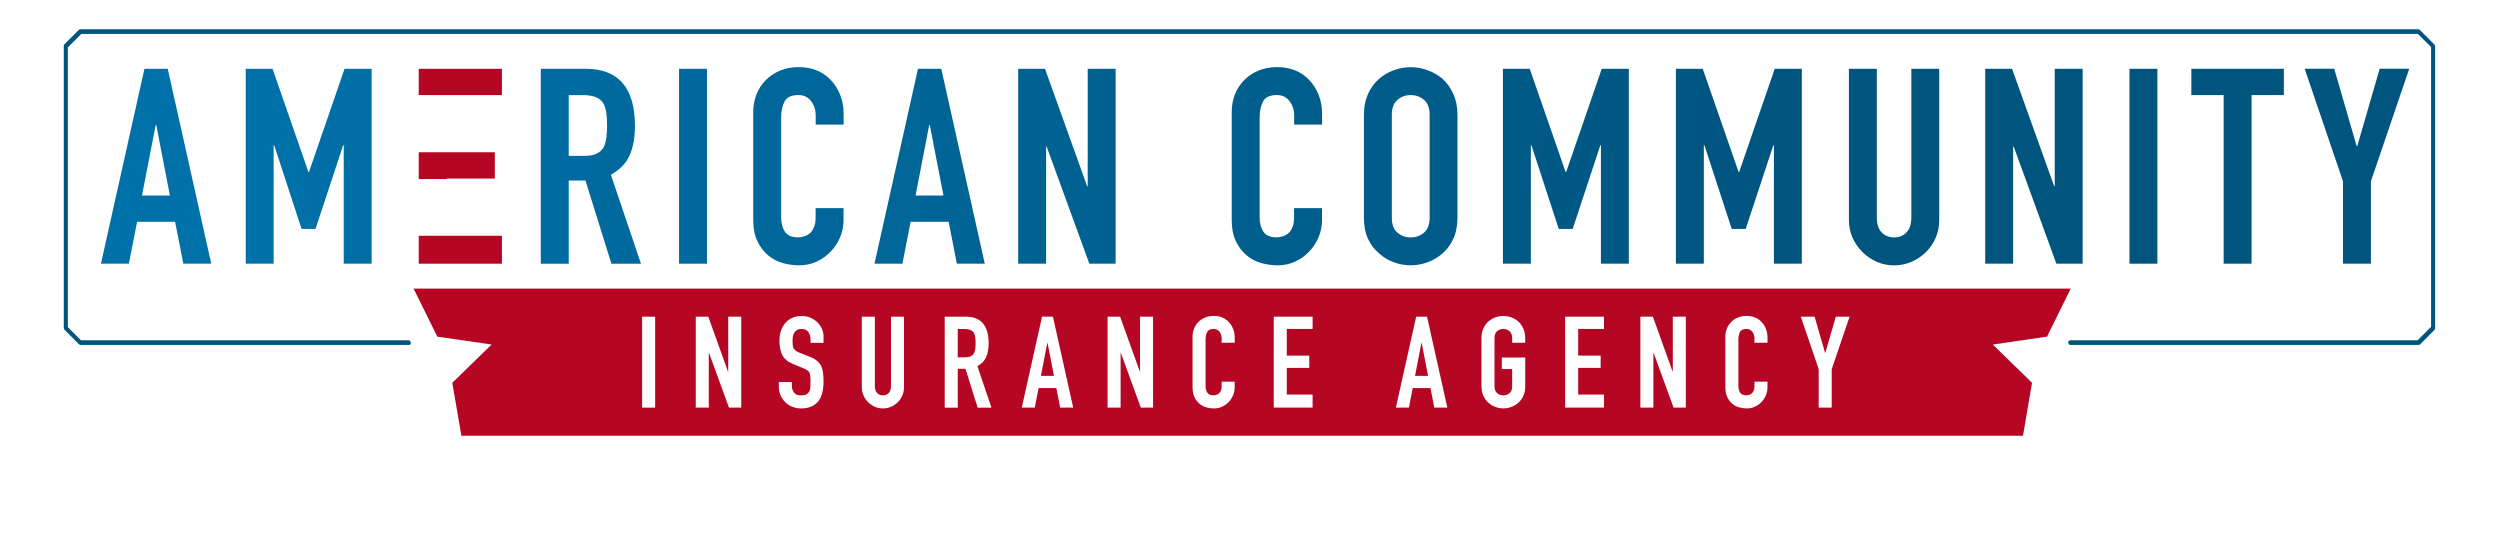 <?xml version="1.0" encoding="UTF-8"?>
<svg xmlns="http://www.w3.org/2000/svg" xmlns:xlink="http://www.w3.org/1999/xlink" id="Layer_2" data-name="Layer 2" viewBox="0 0 685 147">
  <defs>
    <style>
      .cls-1 {
        stroke: #00557f;
        stroke-linecap: round;
        stroke-linejoin: round;
      }

      .cls-1, .cls-2 {
        fill: none;
      }

      .cls-3 {
        fill: url(#linear-gradient);
      }

      .cls-4, .cls-5 {
        fill: #fff;
      }

      .cls-6 {
        fill: #b50623;
      }

      .cls-7 {
        fill: url(#linear-gradient-8);
      }

      .cls-8 {
        fill: url(#linear-gradient-9);
      }

      .cls-9 {
        fill: url(#linear-gradient-3);
      }

      .cls-10 {
        fill: url(#linear-gradient-4);
      }

      .cls-11 {
        fill: url(#linear-gradient-2);
      }

      .cls-12 {
        fill: url(#linear-gradient-6);
      }

      .cls-13 {
        fill: url(#linear-gradient-7);
      }

      .cls-14 {
        fill: url(#linear-gradient-5);
      }

      .cls-2 {
        filter: url(#drop-shadow-2);
      }

      .cls-15 {
        fill: url(#linear-gradient-14);
      }

      .cls-16 {
        fill: url(#linear-gradient-15);
      }

      .cls-17 {
        fill: url(#linear-gradient-16);
      }

      .cls-18 {
        fill: url(#linear-gradient-13);
      }

      .cls-19 {
        fill: url(#linear-gradient-12);
      }

      .cls-20 {
        fill: url(#linear-gradient-10);
      }

      .cls-21 {
        fill: url(#linear-gradient-11);
      }

      .cls-5 {
        filter: url(#drop-shadow-1);
        stroke: #fff;
        stroke-miterlimit: 10;
        stroke-width: 3px;
      }
    </style>
    <filter id="drop-shadow-1">
      <feOffset dx="0" dy="10"></feOffset>
      <feGaussianBlur result="blur" stdDeviation="5"></feGaussianBlur>
      <feFlood flood-color="#000" flood-opacity=".3"></feFlood>
      <feComposite in2="blur" operator="in"></feComposite>
      <feComposite in="SourceGraphic"></feComposite>
    </filter>
    <filter id="drop-shadow-2">
      <feOffset dx="1.5" dy="1.5"></feOffset>
      <feGaussianBlur result="blur-2" stdDeviation="1"></feGaussianBlur>
      <feFlood flood-color="#b50623" flood-opacity=".3"></feFlood>
      <feComposite in2="blur-2" operator="in"></feComposite>
      <feComposite in="SourceGraphic"></feComposite>
    </filter>
    <linearGradient id="linear-gradient" x1="76.19" y1="43.74" x2="485.36" y2="39.35" gradientUnits="userSpaceOnUse">
      <stop offset="0" stop-color="#0070a8"></stop>
      <stop offset="1" stop-color="#00557f"></stop>
    </linearGradient>
    <linearGradient id="linear-gradient-2" x1="76.2" y1="44.12" x2="485.37" y2="39.73" xlink:href="#linear-gradient"></linearGradient>
    <linearGradient id="linear-gradient-3" x1="76.21" y1="44.95" x2="485.38" y2="40.56" xlink:href="#linear-gradient"></linearGradient>
    <linearGradient id="linear-gradient-4" x1="76.21" y1="45.25" x2="485.38" y2="40.86" xlink:href="#linear-gradient"></linearGradient>
    <linearGradient id="linear-gradient-5" x1="76.21" y1="45.56" x2="485.38" y2="41.17" xlink:href="#linear-gradient"></linearGradient>
    <linearGradient id="linear-gradient-6" x1="76.22" y1="46.01" x2="485.39" y2="41.62" xlink:href="#linear-gradient"></linearGradient>
    <linearGradient id="linear-gradient-7" x1="76.22" y1="46.35" x2="485.39" y2="41.96" xlink:href="#linear-gradient"></linearGradient>
    <linearGradient id="linear-gradient-8" x1="76.23" y1="46.97" x2="485.4" y2="42.58" xlink:href="#linear-gradient"></linearGradient>
    <linearGradient id="linear-gradient-9" x1="76.23" y1="47.36" x2="485.4" y2="42.97" xlink:href="#linear-gradient"></linearGradient>
    <linearGradient id="linear-gradient-10" x1="76.24" y1="47.82" x2="485.41" y2="43.43" xlink:href="#linear-gradient"></linearGradient>
    <linearGradient id="linear-gradient-11" x1="76.24" y1="48.33" x2="485.41" y2="43.94" xlink:href="#linear-gradient"></linearGradient>
    <linearGradient id="linear-gradient-12" x1="76.25" y1="48.94" x2="485.42" y2="44.55" xlink:href="#linear-gradient"></linearGradient>
    <linearGradient id="linear-gradient-13" x1="76.25" y1="49.19" x2="485.42" y2="44.8" xlink:href="#linear-gradient"></linearGradient>
    <linearGradient id="linear-gradient-14" x1="76.25" y1="49.52" x2="485.42" y2="45.13" xlink:href="#linear-gradient"></linearGradient>
    <linearGradient id="linear-gradient-15" x1="76.26" y1="49.74" x2="485.43" y2="45.35" xlink:href="#linear-gradient"></linearGradient>
    <linearGradient id="linear-gradient-16" x1="76.26" y1="50.09" x2="485.43" y2="45.7" xlink:href="#linear-gradient"></linearGradient>
  </defs>
  <g id="Layer_1-2" data-name="Layer 1">
    <path class="cls-5" d="m662.73,8.25H22.06c-1.56,1.56-2.44,2.44-4,4v77.22c1.56,1.56,2.44,2.44,4,4l89.99.55,22.64.38-10.76,9.94h0l2.49,14.5h427.88l2.49-14.5-10.76-10.49h0l21.27.16,95.43-.55c1.56-1.56,2.44-2.44,4-4V12.25c-1.56-1.56-2.44-2.44-4-4Z"></path>
    <path class="cls-1" d="m112.05,94.02H22.06c-1.56-1.56-2.44-2.44-4-4V12.8l4-4h640.67c1.56,1.56,2.44,2.44,4,4v77.22c-1.56,1.56-2.44,2.44-4,4h-95.43"></path>
    <polygon class="cls-6" points="250.36 79.07 113.32 79.07 119.82 92.24 134.69 94.4 123.93 104.89 126.42 119.39 250.36 119.39 430.36 119.39 554.3 119.39 556.78 104.89 546.03 94.4 560.89 92.24 567.39 79.07 430.36 79.07 250.36 79.07"></polygon>
    <g class="cls-2">
      <path class="cls-3" d="m26.16,70.75l11.92-53.4h6.38l11.92,53.4h-7.65l-2.25-11.47h-10.42l-2.25,11.47h-7.65Zm18.9-18.67l-3.75-19.35h-.15l-3.75,19.35h7.65Z"></path>
      <path class="cls-11" d="m65.83,70.75V17.35h7.35l9.83,28.28h.15l9.75-28.28h7.42v53.4h-7.65v-32.47h-.15l-7.58,22.95h-3.82l-7.5-22.95h-.15v32.47h-7.65Z"></path>
      <path class="cls-9" d="m146.68,70.75V17.35h12.3c9,0,13.5,5.23,13.5,15.68,0,3.15-.49,5.83-1.46,8.02-.97,2.2-2.69,3.98-5.14,5.33l8.25,24.38h-8.1l-7.12-22.8h-4.58v22.8h-7.65Zm7.65-46.2v16.65h4.35c1.35,0,2.42-.19,3.23-.56.8-.38,1.42-.91,1.88-1.61.4-.7.67-1.56.83-2.59.15-1.02.22-2.21.22-3.56s-.08-2.54-.22-3.56c-.15-1.02-.45-1.91-.9-2.66-.95-1.4-2.75-2.1-5.4-2.1h-3.97Z"></path>
      <path class="cls-10" d="m184.56,70.75V17.35h7.65v53.4h-7.65Z"></path>
      <path class="cls-14" d="m229.63,55.52v3.3c0,1.65-.31,3.21-.94,4.69-.63,1.48-1.49,2.79-2.59,3.94-1.1,1.15-2.39,2.06-3.86,2.74-1.48.67-3.06,1.01-4.76,1.01-1.45,0-2.92-.2-4.42-.6-1.5-.4-2.85-1.1-4.05-2.1-1.2-1-2.19-2.29-2.96-3.86-.78-1.58-1.16-3.59-1.16-6.04v-29.4c0-1.75.3-3.38.9-4.88.6-1.5,1.45-2.8,2.55-3.9,1.1-1.1,2.41-1.96,3.94-2.59s3.21-.94,5.06-.94c3.6,0,6.53,1.17,8.78,3.52,1.1,1.15,1.96,2.51,2.59,4.09.62,1.58.94,3.29.94,5.14v3h-7.65v-2.55c0-1.5-.43-2.8-1.28-3.9-.85-1.1-2-1.65-3.45-1.65-1.9,0-3.16.59-3.79,1.76-.63,1.18-.94,2.66-.94,4.46v27.3c0,1.55.34,2.85,1.01,3.9.67,1.05,1.89,1.58,3.64,1.58.5,0,1.04-.09,1.61-.26.57-.17,1.11-.46,1.61-.86.45-.4.83-.95,1.12-1.65s.45-1.58.45-2.62v-2.62h7.65Z"></path>
      <path class="cls-12" d="m238.11,70.75l11.92-53.4h6.38l11.92,53.4h-7.65l-2.25-11.47h-10.42l-2.25,11.47h-7.65Zm18.9-18.67l-3.75-19.35h-.15l-3.75,19.35h7.65Z"></path>
      <path class="cls-13" d="m277.48,70.75V17.35h7.35l11.55,32.18h.15V17.35h7.65v53.4h-7.2l-11.7-32.1h-.15v32.1h-7.65Z"></path>
      <path class="cls-7" d="m360.73,55.52v3.3c0,1.65-.31,3.21-.94,4.69-.63,1.48-1.49,2.79-2.59,3.94-1.1,1.15-2.39,2.06-3.86,2.74-1.48.67-3.06,1.01-4.76,1.01-1.45,0-2.92-.2-4.42-.6-1.5-.4-2.85-1.1-4.05-2.1-1.2-1-2.19-2.29-2.96-3.86-.78-1.58-1.16-3.59-1.16-6.04v-29.4c0-1.75.3-3.38.9-4.88.6-1.5,1.45-2.8,2.55-3.9,1.1-1.1,2.41-1.96,3.94-2.59s3.21-.94,5.06-.94c3.6,0,6.53,1.17,8.78,3.52,1.1,1.15,1.96,2.51,2.59,4.09.62,1.58.94,3.29.94,5.14v3h-7.65v-2.55c0-1.5-.43-2.8-1.28-3.9-.85-1.1-2-1.65-3.45-1.65-1.9,0-3.16.59-3.79,1.76-.63,1.18-.94,2.66-.94,4.46v27.3c0,1.55.34,2.85,1.01,3.9.67,1.05,1.89,1.58,3.64,1.58.5,0,1.04-.09,1.61-.26.57-.17,1.11-.46,1.61-.86.45-.4.83-.95,1.12-1.65s.45-1.58.45-2.62v-2.62h7.65Z"></path>
      <path class="cls-8" d="m372.21,29.95c0-2.15.38-4.05,1.12-5.7s1.75-3.02,3-4.12c1.2-1.05,2.56-1.85,4.09-2.4,1.52-.55,3.06-.82,4.61-.82s3.09.28,4.61.82c1.52.55,2.91,1.35,4.16,2.4,1.2,1.1,2.17,2.47,2.92,4.12s1.12,3.55,1.12,5.7v28.2c0,2.25-.38,4.17-1.12,5.77-.75,1.6-1.72,2.92-2.92,3.98-1.25,1.1-2.64,1.92-4.16,2.47-1.53.55-3.06.83-4.61.83s-3.09-.28-4.61-.83c-1.53-.55-2.89-1.38-4.09-2.47-1.25-1.05-2.25-2.38-3-3.98-.75-1.6-1.12-3.52-1.12-5.77v-28.2Zm7.65,28.2c0,1.85.51,3.21,1.54,4.09,1.02.88,2.24,1.31,3.64,1.31s2.61-.44,3.64-1.31c1.02-.87,1.54-2.24,1.54-4.09v-28.2c0-1.85-.51-3.21-1.54-4.09-1.03-.87-2.24-1.31-3.64-1.31s-2.61.44-3.64,1.31c-1.03.88-1.54,2.24-1.54,4.09v28.2Z"></path>
      <path class="cls-20" d="m410.3,70.75V17.35h7.35l9.83,28.28h.15l9.75-28.28h7.42v53.4h-7.65v-32.47h-.15l-7.58,22.95h-3.82l-7.5-22.95h-.15v32.47h-7.65Z"></path>
      <path class="cls-21" d="m457.7,70.75V17.35h7.35l9.83,28.28h.15l9.75-28.28h7.42v53.4h-7.65v-32.47h-.15l-7.58,22.95h-3.82l-7.5-22.95h-.15v32.47h-7.65Z"></path>
      <path class="cls-19" d="m529.85,17.35v41.4c0,1.75-.31,3.36-.94,4.84s-1.51,2.79-2.66,3.94c-1.15,1.15-2.47,2.05-3.97,2.7-1.5.65-3.1.98-4.8.98s-3.29-.33-4.76-.98c-1.48-.65-2.79-1.55-3.94-2.7-1.15-1.15-2.05-2.46-2.7-3.94-.65-1.47-.98-3.09-.98-4.84V17.35h7.65v40.65c0,1.9.45,3.3,1.35,4.2.9.9,2.03,1.35,3.38,1.35s2.48-.45,3.38-1.35,1.35-2.3,1.35-4.2V17.35h7.65Z"></path>
      <path class="cls-18" d="m542.45,70.75V17.35h7.35l11.55,32.18h.15V17.35h7.65v53.4h-7.2l-11.7-32.1h-.15v32.1h-7.65Z"></path>
      <path class="cls-15" d="m581.98,70.75V17.35h7.65v53.4h-7.65Z"></path>
      <path class="cls-16" d="m607.78,70.75V24.55h-8.85v-7.2h25.35v7.2h-8.85v46.2h-7.65Z"></path>
      <path class="cls-17" d="m640.48,70.75v-22.58l-10.5-30.83h8.1l6.15,21.23h.15l6.15-21.23h8.1l-10.5,30.83v22.58h-7.65Z"></path>
      <g>
        <polygon class="cls-6" points="120.88 47.42 134.08 47.42 134.08 40.22 128.18 40.22 120.88 40.22 113.23 40.22 113.23 47.56 120.88 47.56 120.88 47.42"></polygon>
        <polygon class="cls-6" points="120.88 63.1 113.23 63.1 113.23 70.75 136.03 70.75 136.03 63.1 128.47 63.1 120.88 63.1"></polygon>
        <polygon class="cls-6" points="113.23 17.35 113.23 24.55 120.88 24.55 128.18 24.55 136.03 24.55 136.03 17.35 113.23 17.35"></polygon>
      </g>
    </g>
    <g>
      <path class="cls-4" d="m175.94,111.69v-24.92h3.57v24.92h-3.57Z"></path>
      <path class="cls-4" d="m190.64,111.69v-24.92h3.43l5.39,15.01h.07v-15.01h3.57v24.92h-3.36l-5.46-14.98h-.07v14.98h-3.57Z"></path>
      <path class="cls-4" d="m225.67,93.95h-3.57v-.8c0-.82-.19-1.52-.58-2.12-.38-.59-1.03-.89-1.94-.89-.49,0-.89.09-1.19.28-.3.19-.55.42-.74.7-.19.3-.31.65-.38,1.03-.07.39-.11.79-.11,1.21,0,.49.02.9.05,1.22.04.33.12.62.26.88.14.26.34.48.61.67.27.19.64.37,1.1.56l2.73,1.08c.79.3,1.43.66,1.92,1.07s.88.88,1.16,1.42c.26.56.43,1.2.52,1.91.09.71.14,1.52.14,2.43,0,1.05-.11,2.03-.32,2.92-.21.9-.55,1.66-1.01,2.29-.49.65-1.13,1.17-1.93,1.54s-1.76.56-2.9.56c-.86,0-1.67-.15-2.42-.46-.75-.3-1.39-.72-1.92-1.26-.54-.54-.96-1.16-1.28-1.87-.31-.71-.47-1.49-.47-2.33v-1.33h3.57v1.12c0,.65.19,1.24.58,1.77.38.53,1.03.79,1.94.79.61,0,1.08-.09,1.42-.26.34-.18.6-.43.79-.75.19-.33.3-.72.33-1.17s.05-.96.05-1.52c0-.65-.02-1.19-.07-1.61s-.14-.76-.28-1.02c-.16-.26-.38-.47-.65-.63-.27-.16-.62-.34-1.07-.52l-2.55-1.05c-1.54-.63-2.57-1.46-3.1-2.5-.52-1.04-.79-2.34-.79-3.9,0-.93.13-1.82.38-2.66s.64-1.56,1.16-2.17c.49-.61,1.11-1.09,1.87-1.45.76-.36,1.66-.54,2.71-.54.89,0,1.7.16,2.43.49.73.33,1.37.76,1.91,1.29,1.07,1.12,1.61,2.4,1.61,3.85v1.75Z"></path>
      <path class="cls-4" d="m247.69,86.77v19.32c0,.82-.15,1.57-.44,2.26-.29.69-.71,1.3-1.24,1.84-.54.54-1.16.96-1.85,1.26-.7.3-1.45.46-2.24.46s-1.53-.15-2.22-.46-1.3-.72-1.84-1.26-.96-1.15-1.26-1.84c-.3-.69-.46-1.44-.46-2.26v-19.32h3.57v18.97c0,.89.21,1.54.63,1.96s.95.63,1.58.63,1.16-.21,1.58-.63.63-1.07.63-1.96v-18.97h3.57Z"></path>
      <path class="cls-4" d="m258.85,111.69v-24.92h5.74c4.2,0,6.3,2.44,6.3,7.31,0,1.47-.23,2.72-.68,3.75-.46,1.03-1.25,1.86-2.4,2.49l3.85,11.38h-3.78l-3.33-10.64h-2.13v10.64h-3.57Zm3.57-21.56v7.77h2.03c.63,0,1.13-.09,1.5-.26.37-.17.67-.42.88-.75.19-.33.31-.73.38-1.21.07-.48.11-1.03.11-1.66s-.04-1.18-.11-1.66c-.07-.48-.21-.89-.42-1.24-.44-.65-1.28-.98-2.52-.98h-1.86Z"></path>
      <path class="cls-4" d="m279.96,111.69l5.56-24.92h2.98l5.56,24.92h-3.57l-1.05-5.36h-4.86l-1.05,5.36h-3.57Zm8.82-8.71l-1.75-9.03h-.07l-1.75,9.03h3.57Z"></path>
      <path class="cls-4" d="m303.48,111.69v-24.92h3.43l5.39,15.01h.07v-15.01h3.57v24.92h-3.36l-5.46-14.98h-.07v14.98h-3.57Z"></path>
      <path class="cls-4" d="m338.3,104.59v1.54c0,.77-.15,1.5-.44,2.19-.29.69-.69,1.3-1.21,1.84-.51.54-1.11.96-1.8,1.28-.69.32-1.43.47-2.22.47-.68,0-1.36-.09-2.06-.28s-1.33-.51-1.89-.98c-.56-.47-1.02-1.07-1.38-1.8-.36-.74-.54-1.67-.54-2.82v-13.72c0-.82.14-1.58.42-2.28.28-.7.68-1.31,1.19-1.82s1.12-.92,1.84-1.21c.71-.29,1.5-.44,2.36-.44,1.68,0,3.04.55,4.09,1.64.51.54.92,1.17,1.21,1.91.29.73.44,1.53.44,2.4v1.4h-3.57v-1.19c0-.7-.2-1.31-.59-1.82-.4-.51-.93-.77-1.61-.77-.89,0-1.48.27-1.77.82-.29.55-.44,1.24-.44,2.08v12.74c0,.72.16,1.33.47,1.82.31.49.88.73,1.7.73.23,0,.48-.04.75-.12.27-.08.52-.22.75-.4.21-.19.38-.44.53-.77.14-.33.21-.73.21-1.22v-1.23h3.57Z"></path>
      <path class="cls-4" d="m349.01,111.69v-24.92h10.64v3.36h-7.07v7.31h6.16v3.36h-6.16v7.31h7.07v3.57h-10.64Z"></path>
      <path class="cls-4" d="m382.47,111.69l5.56-24.92h2.98l5.56,24.92h-3.57l-1.05-5.36h-4.86l-1.05,5.36h-3.57Zm8.82-8.71l-1.75-9.03h-.07l-1.75,9.03h3.57Z"></path>
      <path class="cls-4" d="m405.92,92.65c0-1,.17-1.89.53-2.66.35-.77.82-1.41,1.4-1.92.56-.49,1.2-.86,1.91-1.12.71-.26,1.43-.38,2.15-.38s1.44.13,2.15.38,1.36.63,1.94,1.12c.56.51,1.02,1.16,1.37,1.92.35.77.53,1.66.53,2.66v1.26h-3.57v-1.26c0-.86-.24-1.5-.72-1.91s-1.04-.61-1.7-.61-1.22.2-1.7.61c-.48.41-.72,1.04-.72,1.91v13.16c0,.86.24,1.5.72,1.91.48.41,1.04.61,1.7.61s1.22-.2,1.7-.61.72-1.04.72-1.91v-4.69h-2.83v-3.15h6.41v7.84c0,1.05-.18,1.95-.53,2.7s-.8,1.36-1.37,1.85c-.58.51-1.23.9-1.94,1.16-.71.26-1.43.38-2.15.38s-1.44-.13-2.15-.38c-.71-.26-1.35-.64-1.91-1.16-.58-.49-1.05-1.11-1.4-1.85-.35-.75-.53-1.65-.53-2.7v-13.16Z"></path>
      <path class="cls-4" d="m428.85,111.69v-24.92h10.64v3.36h-7.07v7.31h6.16v3.36h-6.16v7.31h7.07v3.57h-10.64Z"></path>
      <path class="cls-4" d="m449.46,111.69v-24.92h3.43l5.39,15.01h.07v-15.01h3.57v24.92h-3.36l-5.46-14.98h-.07v14.98h-3.57Z"></path>
      <path class="cls-4" d="m484.29,104.59v1.54c0,.77-.15,1.5-.44,2.19-.29.69-.69,1.3-1.21,1.84-.51.54-1.11.96-1.8,1.28-.69.32-1.43.47-2.22.47-.68,0-1.36-.09-2.06-.28s-1.33-.51-1.89-.98c-.56-.47-1.02-1.07-1.38-1.8-.36-.74-.54-1.67-.54-2.82v-13.72c0-.82.14-1.58.42-2.28.28-.7.68-1.31,1.19-1.82s1.12-.92,1.84-1.21c.71-.29,1.5-.44,2.36-.44,1.68,0,3.04.55,4.09,1.64.51.54.92,1.17,1.21,1.91.29.73.44,1.53.44,2.4v1.4h-3.57v-1.19c0-.7-.2-1.31-.59-1.82-.4-.51-.93-.77-1.61-.77-.89,0-1.48.27-1.77.82-.29.55-.44,1.24-.44,2.08v12.74c0,.72.16,1.33.47,1.82.31.49.88.73,1.7.73.23,0,.48-.04.75-.12.27-.08.52-.22.75-.4.21-.19.38-.44.53-.77.14-.33.21-.73.21-1.22v-1.23h3.57Z"></path>
      <path class="cls-4" d="m498.32,111.69v-10.54l-4.9-14.38h3.78l2.87,9.91h.07l2.87-9.91h3.78l-4.9,14.38v10.54h-3.57Z"></path>
    </g>
    <path class="cls-1" d="m111.96,93.74H21.97c-1.56-1.56-2.44-2.44-4-4V12.52l4-4h640.67c1.56,1.56,2.44,2.44,4,4v77.22c-1.56,1.56-2.44,2.44-4,4h-95.43"></path>
  </g>
</svg>
